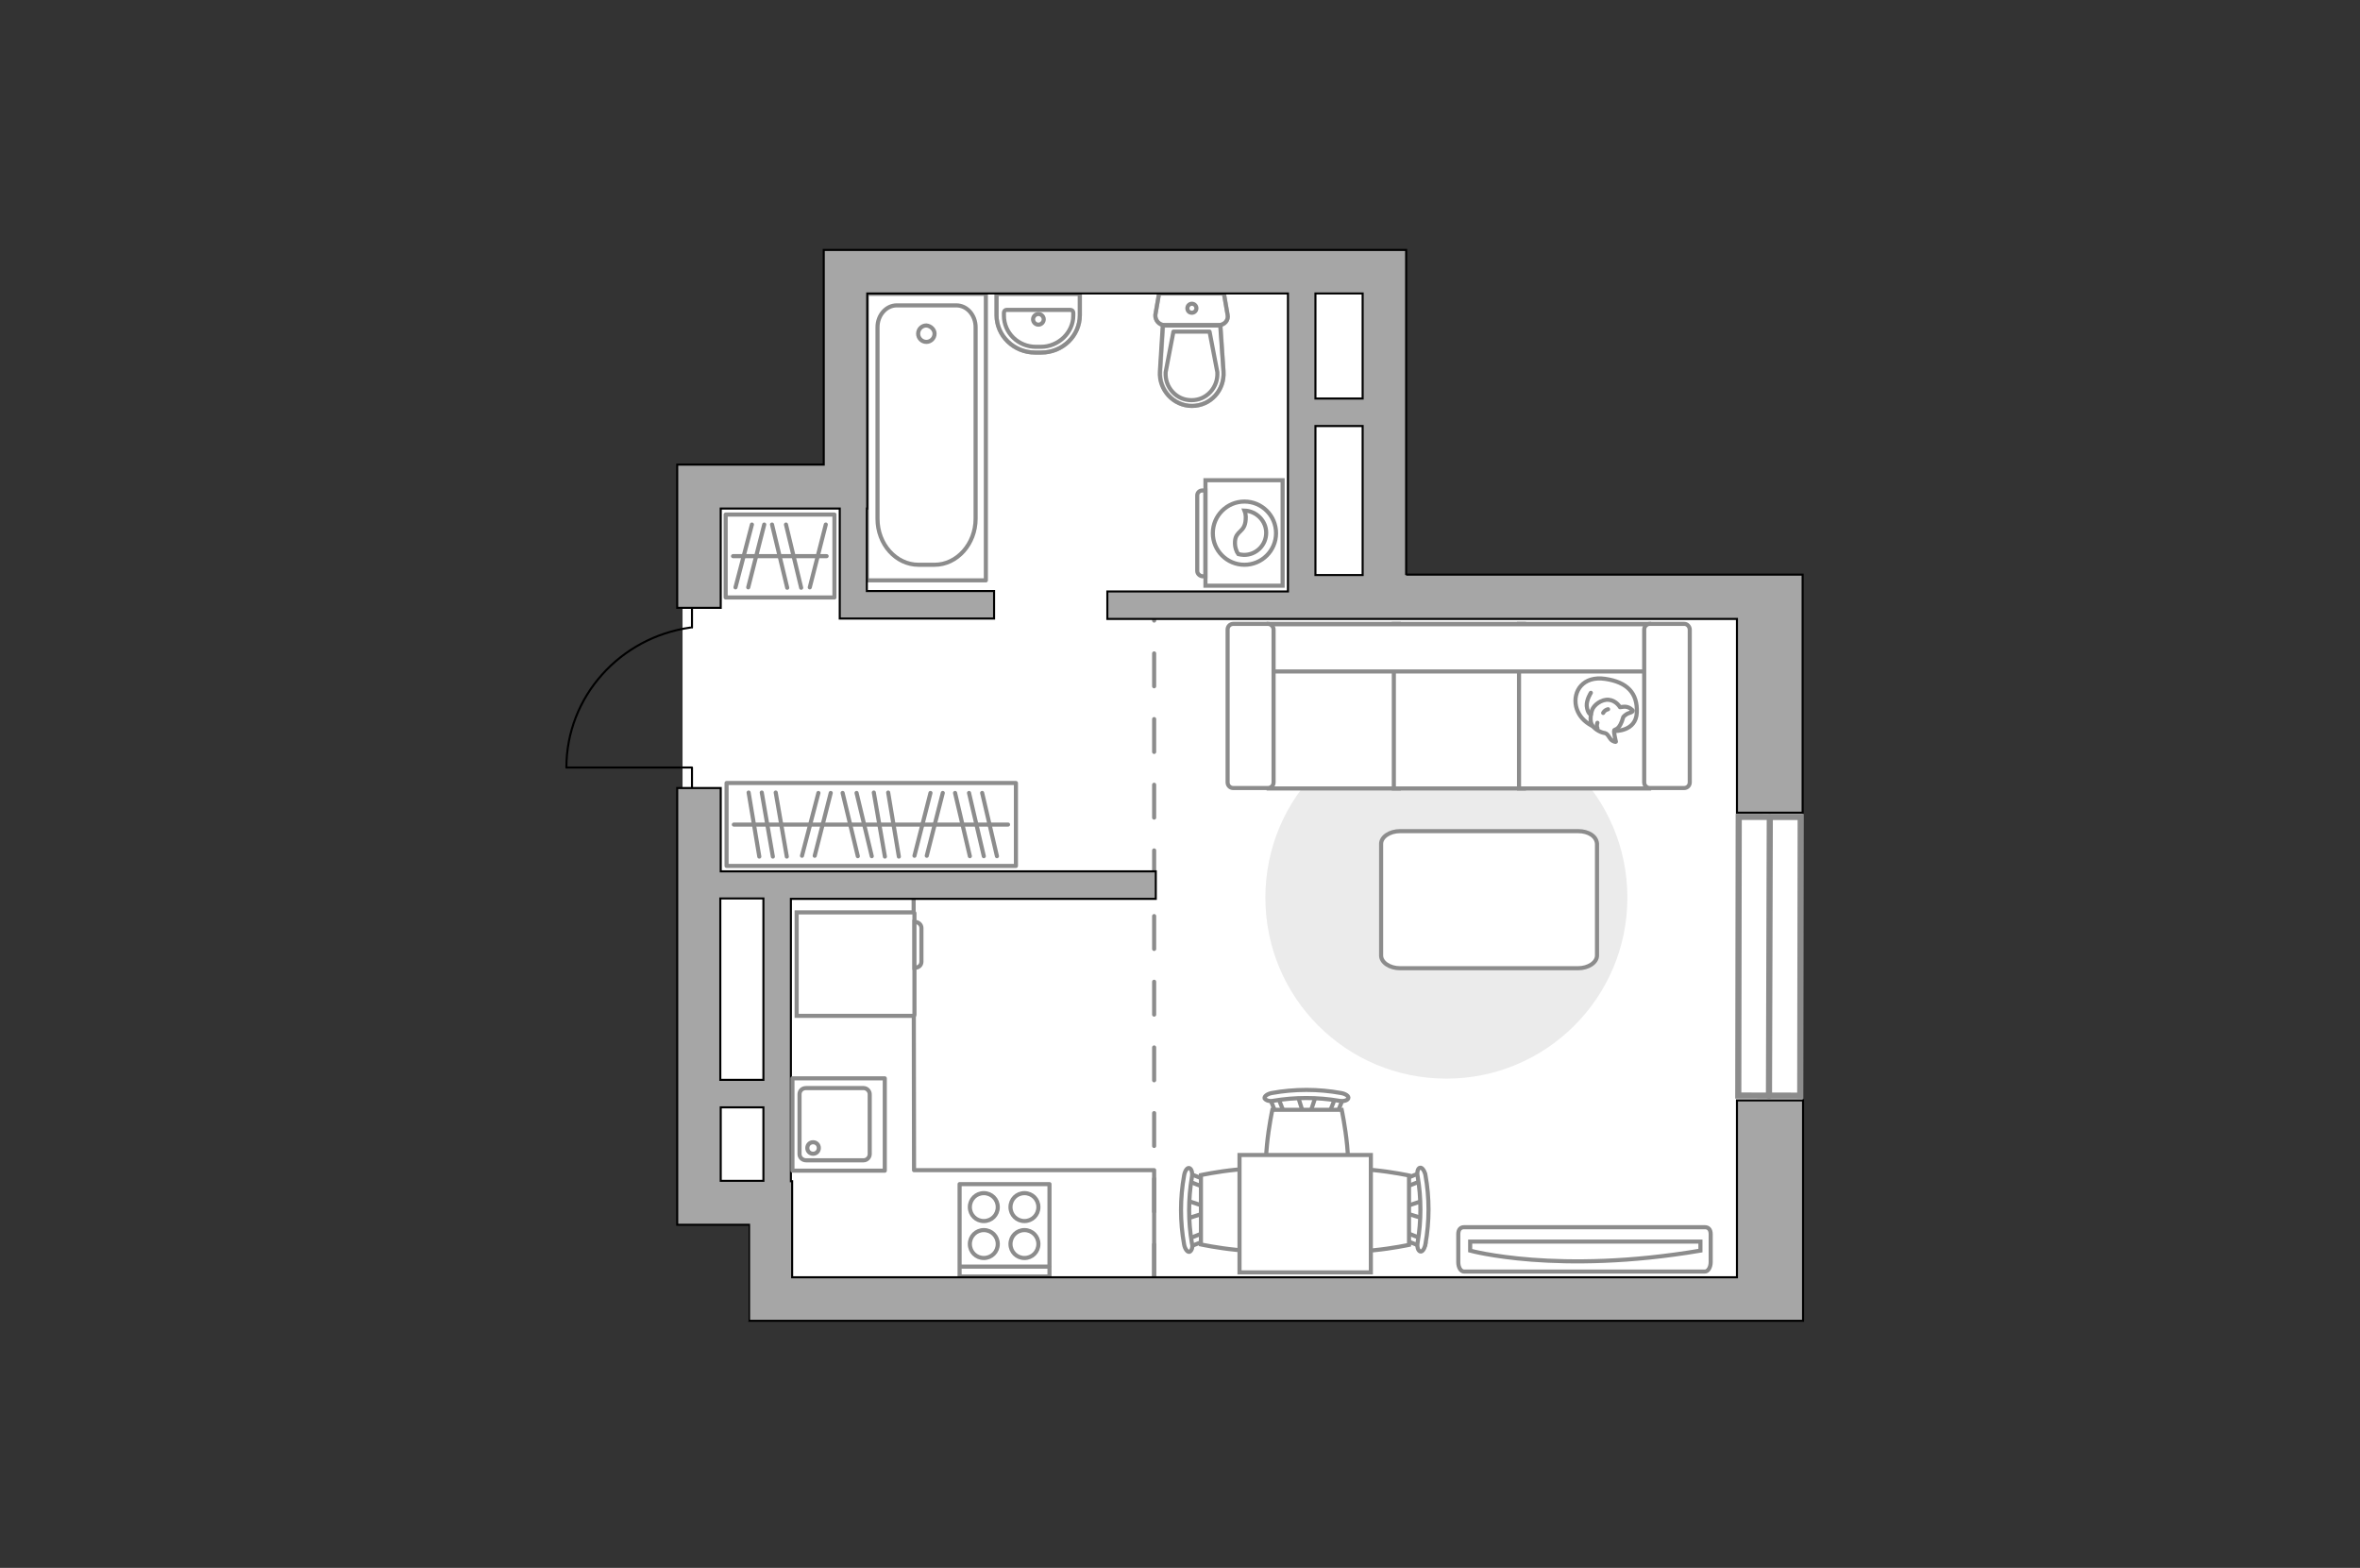 <?xml version="1.0" encoding="utf-8"?>
<!-- Generator: Adobe Illustrator 27.0.0, SVG Export Plug-In . SVG Version: 6.00 Build 0)  -->
<svg version="1.1" xmlns="http://www.w3.org/2000/svg" xmlns:xlink="http://www.w3.org/1999/xlink" x="0px" y="0px"
	 viewBox="0 0 575 382" style="enable-background:new 0 0 575 382;" xml:space="preserve">
<rect x="0" y="0" width="575" height="382" fill="#333333" stroke="none"/>
<style type="text/css">
	.st0{fill:#FFFFFF;}
	.st1{fill:#EBEBEB;}
	.st2{fill:#FFFFFF;stroke:#8C8C8C;stroke-miterlimit:10;}
	.st3{fill:#FFFFFF;stroke:#8C8C8C;stroke-linecap:round;stroke-linejoin:round;stroke-miterlimit:10;}
	.st4{fill:none;stroke:#8C8C8C;stroke-linecap:round;stroke-linejoin:round;stroke-miterlimit:10;}
	.st5{fill-rule:evenodd;clip-rule:evenodd;fill:#FFFFFF;fill-opacity:0.1;stroke:#8C8C8C;stroke-miterlimit:10;}
	.st6{fill:none;stroke:#000000;stroke-width:0.5;stroke-linecap:round;stroke-linejoin:round;stroke-miterlimit:10;}
	.st7{opacity:0.5;}
	.st8{opacity:0.5;fill:none;stroke:#8C8C8C;stroke-linecap:round;stroke-linejoin:round;stroke-miterlimit:10;}
	.st9{fill:none;stroke:#8C8C8C;stroke-linecap:round;stroke-linejoin:round;stroke-miterlimit:10;stroke-dasharray:8;}
	.st10{fill:#A6A6A6;stroke:#000000;stroke-width:0.5;stroke-miterlimit:10;}
	.st11{fill:#FFFFFF;stroke:#8C8C8C;stroke-width:1.5;stroke-linecap:round;stroke-miterlimit:10;}
</style>
<g id="bg_1_">
	<polygon class="st0" points="342.6,140.1 342.6,60.9 200.6,60.9 200.6,113.3 166.3,113.3 166.3,298.4 182.3,298.4 182.3,321.9 
		439.2,321.9 439.2,140.1 	"/>
</g>
<g id="furniture_1_">
	<path id="Vector_51_00000156568935294873998370000004610530840326490550_" class="st1" d="M352.4,262.8
		c-24.4,0-44.1-19.7-44.1-44.1c0-24.4,19.7-44.1,44.1-44.1c24.4,0,44.1,19.7,44.1,44.1C396.5,243.1,376.7,262.8,352.4,262.8z"/>
	<g>
		<path id="Vector_90_00000106139060395471987070000005708402364994247856_" class="st2" d="M356.7,309.8c-0.8,0-1.4-1-1.4-2.3v-6.8
			c0-1.2,0.6-1.7,1.4-1.7h58.7c0.8,0,1.4,0.5,1.4,1.7v6.8c0,1.2-0.6,2.3-1.4,2.3H356.7z"/>
		<path id="Vector_91_00000151510772201173258800000000496153609006462857_" class="st2" d="M414.3,302.5h-56.1l0,2.2
			c0,0,21.3,5.9,56.1,0L414.3,302.5z"/>
	</g>
	<g>
		<path id="Vector_54_00000165914521703632363640000007120514497382981046_" class="st2" d="M309.1,152h31.7v40.1h-31.7V152z"/>
		<path id="Vector_55_00000133517187841933442760000001242602977190716850_" class="st2" d="M339.6,152h31.7v40.1h-31.7V152z"/>
		<path id="Vector_56_00000018954867313349437640000018218405531764897214_" class="st2" d="M370.1,152h31.7v40.1h-31.7V152z"/>
		<path id="Vector_57_00000018225863577387350340000005279533539838703783_" class="st2" d="M307.5,163.6l-3-11.5h101.7v11.5H307.5z
			"/>
		<path id="Vector_58_00000049924121962273128210000000385377927681535408_" class="st2" d="M310.3,153.4v37.2
			c0,0.8-0.6,1.4-1.4,1.4h-8.4c-0.8,0-1.4-0.6-1.4-1.4v-37.2c0-0.8,0.6-1.4,1.4-1.4h8.4C309.7,152,310.3,152.7,310.3,153.4z"/>
		<path id="Vector_59_00000132055768447792314900000002025554335400765853_" class="st2" d="M411.7,153.4v37.2
			c0,0.8-0.6,1.4-1.4,1.4H402c-0.8,0-1.4-0.6-1.4-1.4v-37.2c0-0.8,0.6-1.4,1.4-1.4h8.4C411.1,152,411.7,152.7,411.7,153.4z"/>
		<g>
			<path class="st3" d="M393.4,178.1c0,0,5.2,0.2,5.4-4.5c0.2-4.7-2.3-7.4-7.7-8.2c-5.4-0.8-7.9,3-7.1,6.7
				C384.8,175.6,388.3,178,393.4,178.1z"/>
			<path class="st3" d="M395.5,174.7c0,0,0.5-0.7,1.5-1c1-0.3,0.8-0.6,0.8-0.6s-0.9-1.1-2.3-0.9c-0.8,0.1-0.8,0.1-0.8,0.1
				s-0.9-1.6-2.7-1.8c-1.8-0.2-3.7,1.3-4.1,2.5c-0.4,1.2-0.6,2.9,0.1,3.8c0.7,1,2.1,1.7,3,1.8c0.9,0.2,1.1,1.5,1.9,1.9
				c0.8,0.4,0.8,0.2,0.8,0.2s-0.6-2.4-0.4-2.8C393.6,177.6,394.6,177.9,395.5,174.7z"/>
			<path class="st3" d="M390.6,173.7c0,0,0.3-0.7,1.2-0.9"/>
			<path class="st3" d="M389.2,176.1c0,0-0.3,0.7,0,1.3"/>
			<path class="st4" d="M387.6,174.1c0,0-0.8-0.2-1-2.1c-0.1-1.5,1-3.2,1-3.2"/>
		</g>
	</g>
	<g>
		<g id="Group_6_00000053526338081158226420000004089174905283226291_">
			<g id="Group_7_00000022547837763201525880000011411632926579296183_">
				<path id="Vector_15_00000168813997640309188210000007705154865917496194_" class="st2" d="M320.6,267l-1.6,4.8h-1.3l-1.5-4.8
					H320.6z"/>
			</g>
			<g id="Group_8_00000134232896000084376910000003929645655453213333_">
				<path id="Vector_16_00000017506079147870678360000008874457258965375659_" class="st2" d="M324.8,271.4
					c-0.5-0.1-0.8-0.4-0.7-0.8l1.5-3.8c0.1-0.2,0.6-0.5,1.1-0.4c0.5,0.1,0.8,0.4,0.7,0.8l-1.5,3.8c0,0.2-0.4,0.5-0.8,0.5
					C325.1,271.5,325,271.5,324.8,271.4z"/>
			</g>
			<g id="Group_9_00000119079582784163569880000014934674563161146549_">
				<path id="Vector_17_00000105399625943003654970000011561400209686139543_" class="st2" d="M310.8,271.1l-1.5-3.8
					c-0.2-0.4,0.2-0.7,0.7-0.8c0.5-0.2,1,0,1.2,0.4l1.5,3.8c0.2,0.4-0.2,0.8-0.7,0.8c-0.1,0-0.2,0-0.2,0
					C311.3,271.5,311,271.3,310.8,271.1z"/>
			</g>
			<path id="Vector_18_00000030480468050824594970000008142054659405697973_" class="st2" d="M310,270.4h16.9c0,0,3.5,16.3,0,19.8
				c-3,3-13.9,3-16.9,0C306.5,286.6,310,270.4,310,270.4z"/>
			<path id="Vector_19_00000053512432377224951520000018127785240493069990_" class="st2" d="M308.1,267.6c-0.1-0.5,0.7-1.1,1.8-1.3
				c5.5-1,11.3-1,16.8,0c1.2,0.2,2,0.8,1.8,1.3c-0.2,0.5-1.1,0.8-2.2,0.6c-5.3-0.9-10.8-0.9-16.1,0
				C309.3,268.4,308.4,268.1,308.1,267.6z"/>
		</g>
		<g id="Group_6_00000113339652267148100040000004406872011603888013_">
			<g id="Group_7_00000171686125791032132430000006849284869730228643_">
				<path id="Vector_15_00000169523290843114948310000017544551528424944288_" class="st2" d="M289.2,292.5l4.8,1.6v1.3l-4.8,1.5
					V292.5z"/>
			</g>
			<g id="Group_8_00000085227695861800696950000011685879651368116129_">
				<path id="Vector_16_00000181786298475717604020000002273210161371426985_" class="st2" d="M293.7,288.4
					c-0.1,0.5-0.4,0.8-0.8,0.7l-3.8-1.5c-0.2-0.1-0.5-0.6-0.4-1.1c0.1-0.5,0.4-0.8,0.8-0.7l3.8,1.5c0.2,0,0.5,0.4,0.5,0.8
					C293.8,288.1,293.8,288.2,293.7,288.4z"/>
			</g>
			<g id="Group_9_00000018922497297094440630000008646523550533580455_">
				<path id="Vector_17_00000055707439396617801970000007856721261143194765_" class="st2" d="M293.3,302.4l-3.8,1.5
					c-0.4,0.2-0.7-0.2-0.8-0.7c-0.2-0.5,0-1,0.4-1.2l3.8-1.5c0.4-0.2,0.8,0.2,0.8,0.7c0,0.1,0,0.2,0,0.2
					C293.8,301.9,293.5,302.2,293.3,302.4z"/>
			</g>
			<path id="Vector_18_00000177457670914657048120000014638998907908299447_" class="st2" d="M292.6,303.2v-16.9
				c0,0,16.3-3.5,19.8,0c3,3,3,13.9,0,16.9C308.9,306.7,292.6,303.2,292.6,303.2z"/>
			<path id="Vector_19_00000018933581304982950570000005000275344208120974_" class="st2" d="M289.8,305c-0.5,0.1-1.1-0.7-1.3-1.8
				c-1-5.5-1-11.3,0-16.8c0.2-1.2,0.8-2,1.3-1.8c0.5,0.2,0.8,1.1,0.6,2.2c-0.9,5.3-0.9,10.8,0,16.1
				C290.7,303.9,290.3,304.8,289.8,305z"/>
		</g>
		<g id="Group_14_00000063611877252966527590000013562403745353199497_">
			<g id="Group_15_00000145765231880819643810000011275281784035297409_">
				<path id="Vector_25_00000179648127789691117050000005118416764074416568_" class="st2" d="M346.8,296.9l-4.8-1.5v-1.3l4.8-1.6
					V296.9z"/>
			</g>
			<g id="Group_16_00000053519999330918441180000003775991944055206587_">
				<path id="Vector_26_00000030468024596052401620000016960730954464411286_" class="st2" d="M342.3,301.2c0.1-0.5,0.4-0.8,0.8-0.7
					l3.8,1.5c0.3,0.1,0.5,0.6,0.4,1.1c-0.1,0.5-0.4,0.8-0.8,0.7l-3.8-1.5c-0.3,0-0.5-0.4-0.5-0.8
					C342.2,301.4,342.2,301.3,342.3,301.2z"/>
			</g>
			<g id="Group_17_00000064348744371380496530000009197800415917350078_">
				<path id="Vector_27_00000072976356219158132670000003396938360763848606_" class="st2" d="M342.6,287.1l3.8-1.5
					c0.4-0.2,0.8,0.2,0.8,0.7c0.2,0.5,0,1-0.4,1.2l-3.8,1.5c-0.4,0.2-0.8-0.2-0.8-0.7c0-0.1,0-0.2,0-0.3
					C342.2,287.6,342.3,287.3,342.6,287.1z"/>
			</g>
			<path id="Vector_28_00000108305898466178278300000012025143979625323678_" class="st2" d="M343.3,286.4v16.9c0,0-16.3,3.5-19.8,0
				c-3-3-3-13.9,0-16.9C327,282.9,343.3,286.4,343.3,286.4z"/>
			<path id="Vector_29_00000114777145467765765540000018251225553521131401_" class="st2" d="M346,284.5c0.5-0.1,1.1,0.8,1.3,1.8
				c1,5.5,1,11.3,0,16.8c-0.2,1.2-0.8,2-1.3,1.8c-0.5-0.2-0.8-1.1-0.6-2.2c0.9-5.3,0.9-10.8,0-16.1
				C345.2,285.7,345.4,284.6,346,284.5z"/>
		</g>
		<path id="Vector_35_00000085956316701549579750000014906716632374090139_" class="st2" d="M302,281.4l32,0v5.5V310h-32V281.4
			L302,281.4z"/>
	</g>
	<g>
		<g>
			<path class="st2" d="M293.7,142.8V117h18.8v25.7H293.7z"/>
			<path class="st5" d="M291.7,139.1v-18.4c0-0.7,0.6-1.2,1.2-1.2h0.8v20.9h-0.8C292.3,140.3,291.7,139.8,291.7,139.1z"/>
		</g>
		<g>
			<circle class="st2" cx="303.2" cy="129.9" r="7.7"/>
			<path class="st2" d="M300.9,131.9c0.2-2.7,2.4-2.1,2.6-5.3c0.1-1-0.1-1.7-0.3-2.2c2.9,0.1,5.3,2.5,5.3,5.4c0,3-2.4,5.4-5.4,5.4
				c-0.5,0-0.9-0.1-1.4-0.2C301.3,134.5,300.8,133.3,300.9,131.9z"/>
		</g>
	</g>
	<g>
		
			<rect x="177.1" y="190.8" transform="matrix(-1 2.055588e-11 -2.055588e-11 -1 424.625 401.774)" class="st4" width="70.5" height="20.2"/>
		<line class="st4" x1="219" y1="208.7" x2="216.4" y2="193.1"/>
		<line class="st4" x1="215.6" y1="208.7" x2="212.9" y2="193.1"/>
		<line class="st4" x1="225.8" y1="208.5" x2="229.7" y2="193.2"/>
		<line class="st4" x1="222.8" y1="208.5" x2="226.7" y2="193.2"/>
		<line class="st4" x1="236.3" y1="208.6" x2="232.7" y2="193.2"/>
		<line class="st4" x1="242.9" y1="208.6" x2="239.3" y2="193.2"/>
		<line class="st4" x1="239.7" y1="208.6" x2="236.1" y2="193.2"/>
		<line class="st4" x1="191.7" y1="208.7" x2="189" y2="193.1"/>
		<line class="st4" x1="188.3" y1="208.7" x2="185.6" y2="193.1"/>
		<line class="st4" x1="185" y1="208.7" x2="182.4" y2="193.1"/>
		<line class="st4" x1="198.5" y1="208.5" x2="202.4" y2="193.2"/>
		<line class="st4" x1="195.4" y1="208.5" x2="199.4" y2="193.2"/>
		<line class="st4" x1="209" y1="208.6" x2="205.3" y2="193.2"/>
		<line class="st4" x1="212.4" y1="208.6" x2="208.7" y2="193.2"/>
		<line class="st4" x1="245.6" y1="200.9" x2="178.8" y2="200.9"/>
	</g>
	<path id="Vector_148_00000132077984042152882400000011836211073984765600_" class="st4" d="M222.6,218.7l0.1,66.4h58.5v26.1"/>
	<g>
		<path id="Vector_8_00000124857703195167778050000013352710052518268802_" class="st2" d="M222.8,222.5v24.8c0,0.1-0.1,0.2-0.2,0.2
			h-28.5v-25.2h28.5C222.7,222.4,222.8,222.4,222.8,222.5z"/>
		<path id="Vector_9_00000107554318336298260630000008124532192364565399_" class="st2" d="M222.8,235.8v-11.2c1,0,1.7,0.7,1.7,1.5
			v8.2C224.5,235.2,223.8,235.8,222.8,235.8z"/>
	</g>
	<g>
		
			<rect x="176.9" y="125.4" transform="matrix(-1 5.470900e-11 -5.470900e-11 -1 380.205 270.964)" class="st4" width="26.5" height="20.2"/>
		<line class="st4" x1="197.3" y1="143.1" x2="201.2" y2="127.8"/>
		<line class="st4" x1="182.3" y1="143.1" x2="186.2" y2="127.8"/>
		<line class="st4" x1="179.2" y1="143.1" x2="183.2" y2="127.8"/>
		<line class="st4" x1="191.8" y1="143.2" x2="188.1" y2="127.8"/>
		<line class="st4" x1="195.2" y1="143.2" x2="191.5" y2="127.8"/>
		<line class="st4" x1="201.4" y1="135.5" x2="178.6" y2="135.5"/>
	</g>
	<path id="Vector_84_00000021106225411790456790000008075573313338544558_" class="st3" d="M384.5,202.5h-43.4
		c-2.5,0-4.6,1.4-4.6,3.1v27.2c0,1.7,2.1,3.1,4.6,3.1h43.4c2.5,0,4.6-1.4,4.6-3.1v-27.2C389,203.8,387.1,202.5,384.5,202.5z"/>
</g>
<g id="plan">
	<g>
		<polyline class="st6" points="138,187 168.6,187 168.6,192.1 		"/>
		<line class="st6" x1="168.6" y1="148.2" x2="168.6" y2="152.9"/>
		<path class="st6" d="M168.2,152.9c-17.1,2.4-30.2,16.8-30.2,34.1"/>
	</g>
	<g>
		<g class="st7">
			<path class="st4" d="M283.7,79.2l13.3,0c1.3,0,2.4-1.2,2.1-2.5l-0.9-5.2l-15.8,0l-0.9,5.2C281.4,78,282.4,79.2,283.7,79.2z"/>
			<path class="st4" d="M297.4,79.3l-14,0l-0.7,11.2c-0.3,4.5,3.3,8.4,7.7,8.4c4.5,0,8-3.8,7.7-8.4L297.4,79.3z"/>
		</g>
		<g>
			<path class="st4" d="M283.7,79.2l13.3,0c1.3,0,2.4-1.2,2.1-2.5l-0.9-5.2l-15.8,0l-0.9,5.2C281.4,78,282.4,79.2,283.7,79.2z"/>
			<path class="st4" d="M290.4,98.9L290.4,98.9c4.5,0,8-3.8,7.7-8.4l-0.8-11.2l-14,0l-0.7,11.2C282.3,95,285.9,98.9,290.4,98.9z"/>
			<path class="st4" d="M294.7,80.8l1.9,9.9c0.1,1.8-0.5,3.5-1.7,4.8c-1.2,1.3-2.8,2-4.6,2c-1.8,0-3.4-0.7-4.6-2
				c-1.2-1.3-1.8-3-1.7-4.8l1.9-9.9H294.7z"/>
			<path class="st4" d="M289.3,75.1c0-0.6,0.5-1.1,1.1-1.1c0.6,0,1.1,0.5,1.1,1.1c0,0.6-0.5,1.1-1.1,1.1
				C289.7,76.2,289.3,75.7,289.3,75.1z"/>
		</g>
	</g>
	<g>
		<polyline class="st4" points="211.2,141.4 211.2,71.6 240.2,71.6 240.2,141.4 211.2,141.4 		"/>
		<path class="st4" d="M227.7,137.6h-3.9c-5.5,0-10-5-10-11.2l0-46.7c0-2.9,2.1-5.3,4.7-5.3l14.5,0c2.6,0,4.7,2.4,4.7,5.3l0,46.7
			C237.7,132.5,233.2,137.6,227.7,137.6z"/>
		<path class="st4" d="M227.7,81.3c0,1.1-0.9,2-2,2c-1.1,0-2-0.9-2-2c0-1.1,0.9-2,2-2C226.8,79.4,227.7,80.3,227.7,81.3z"/>
	</g>
	<g>
		<path class="st8" d="M253.7,85.9h-1.5c-5.2,0-9.4-4.1-9.4-9.1l0-5.2l20.3,0v5.2C263.1,81.8,258.9,85.9,253.7,85.9z"/>
		<g>
			<path class="st4" d="M253.6,84.5h-1.2c-4.3,0-7.8-3.4-7.8-7.6v-0.7c0-0.4,0.3-0.7,0.6-0.7l15.6,0c0.4,0,0.7,0.3,0.7,0.7v0.7
				C261.5,81,257.9,84.5,253.6,84.5z"/>
			<path class="st4" d="M254.3,77.8c0,0.7-0.6,1.3-1.3,1.3c-0.7,0-1.3-0.6-1.3-1.3c0-0.7,0.6-1.3,1.3-1.3
				C253.7,76.5,254.3,77.1,254.3,77.8z"/>
			<path class="st4" d="M253.7,85.9h-1.5c-5.2,0-9.4-4.1-9.4-9.1l0-5.2l20.3,0v5.2C263.1,81.8,258.9,85.9,253.7,85.9z"/>
		</g>
	</g>
	<line class="st9" x1="281.2" y1="311.2" x2="281.2" y2="149"/>
	<g>
		<rect x="233.8" y="288.5" class="st4" width="21.9" height="22.5"/>
		<g>
			<g>
				<path class="st4" d="M249.6,297.5c-1.9,0-3.4-1.5-3.4-3.4c0-1.9,1.5-3.4,3.4-3.4c1.9,0,3.4,1.5,3.4,3.4
					C253,296,251.5,297.5,249.6,297.5z"/>
				<path class="st4" d="M249.6,306.5c-1.9,0-3.4-1.5-3.4-3.4c0-1.9,1.5-3.4,3.4-3.4c1.9,0,3.4,1.5,3.4,3.4
					C253,305,251.5,306.5,249.6,306.5z"/>
			</g>
			<g>
				<path class="st4" d="M239.7,297.5c-1.9,0-3.4-1.5-3.4-3.4c0-1.9,1.5-3.4,3.4-3.4c1.9,0,3.4,1.5,3.4,3.4
					C243.1,296,241.6,297.5,239.7,297.5z"/>
				<path class="st4" d="M239.7,306.5c-1.9,0-3.4-1.5-3.4-3.4c0-1.9,1.5-3.4,3.4-3.4c1.9,0,3.4,1.5,3.4,3.4
					C243.1,305,241.6,306.5,239.7,306.5z"/>
			</g>
		</g>
		<line class="st4" x1="255.6" y1="308.6" x2="234" y2="308.6"/>
	</g>
	<g>
		<path class="st10" d="M439.2,268.1h-16v43.1H193v-12.8v-10.6h-0.3v-17.9v-6.7v-44.2h88.9v-6.7h-106V192h-10.6v106.4h1.4h9.3h6.8
			v12.8v6.8v3.8h256.8v-10.6h0V268.1z M186,218.9v44.2h-10.5v-44.2H186z M175.6,287.7v-17.9H186v17.9h-3.7H175.6z"/>
		<path class="st10" d="M342.6,140.1V60.9h-2h-8.7H211.3h-10.6v10.6v41.7h-25.1h-7.8h-2.8v34.9h10.6v-24.2h29v26.8h4h2.6h31v-6.7
			h-31v-20.1h0.1v-7.2v-3.5V71.5h102.5v25.6v6.7v36.3v1.9v2.1h-44v6.7h44h6.7h102.7V198h16v-47.3v-5.9v-4.8H342.6z M320.5,71.5h11.5
			v25.6h-11.5V71.5z M320.5,103.8h11.5v36.3h-11.5V103.8z"/>
	</g>
	<g>
		<g>
			
				<rect x="193.1" y="262.7" transform="matrix(3.581151e-10 1 -1 3.581151e-10 478.273 69.624)" class="st4" width="22.5" height="22.5"/>
		</g>
		<path class="st4" d="M194.8,266.6v14.6c0,0.8,0.7,1.5,1.6,1.5h14c0.8,0,1.5-0.7,1.5-1.5v-14.6c0-0.8-0.7-1.5-1.5-1.5h-14
			C195.4,265.1,194.8,265.8,194.8,266.6z"/>
		<path class="st4" d="M199.5,279.7c0,0.8-0.6,1.4-1.4,1.4c-0.8,0-1.4-0.6-1.4-1.4c0-0.8,0.6-1.4,1.4-1.4
			C198.9,278.3,199.5,278.9,199.5,279.7z"/>
	</g>
</g>
<g id="windows_1_">
	<g>
		
			<rect x="397.2" y="225.5" transform="matrix(1.627980e-03 -1 1 1.627980e-03 197.372 663.757)" class="st11" width="67.9" height="15.1"/>
		<line class="st11" x1="431.2" y1="199.1" x2="431" y2="267"/>
	</g>
</g>
<g id="points">
	<path id="r1" class="st4" d="M361,252.9"/>
	<path id="k1" class="st4" d="M250.6,252.9"/>
	<path id="s1" class="st4" d="M266.8,113.3"/>
	<path id="h1" class="st4" d="M232.7,169.9"/>
</g>
</svg>
